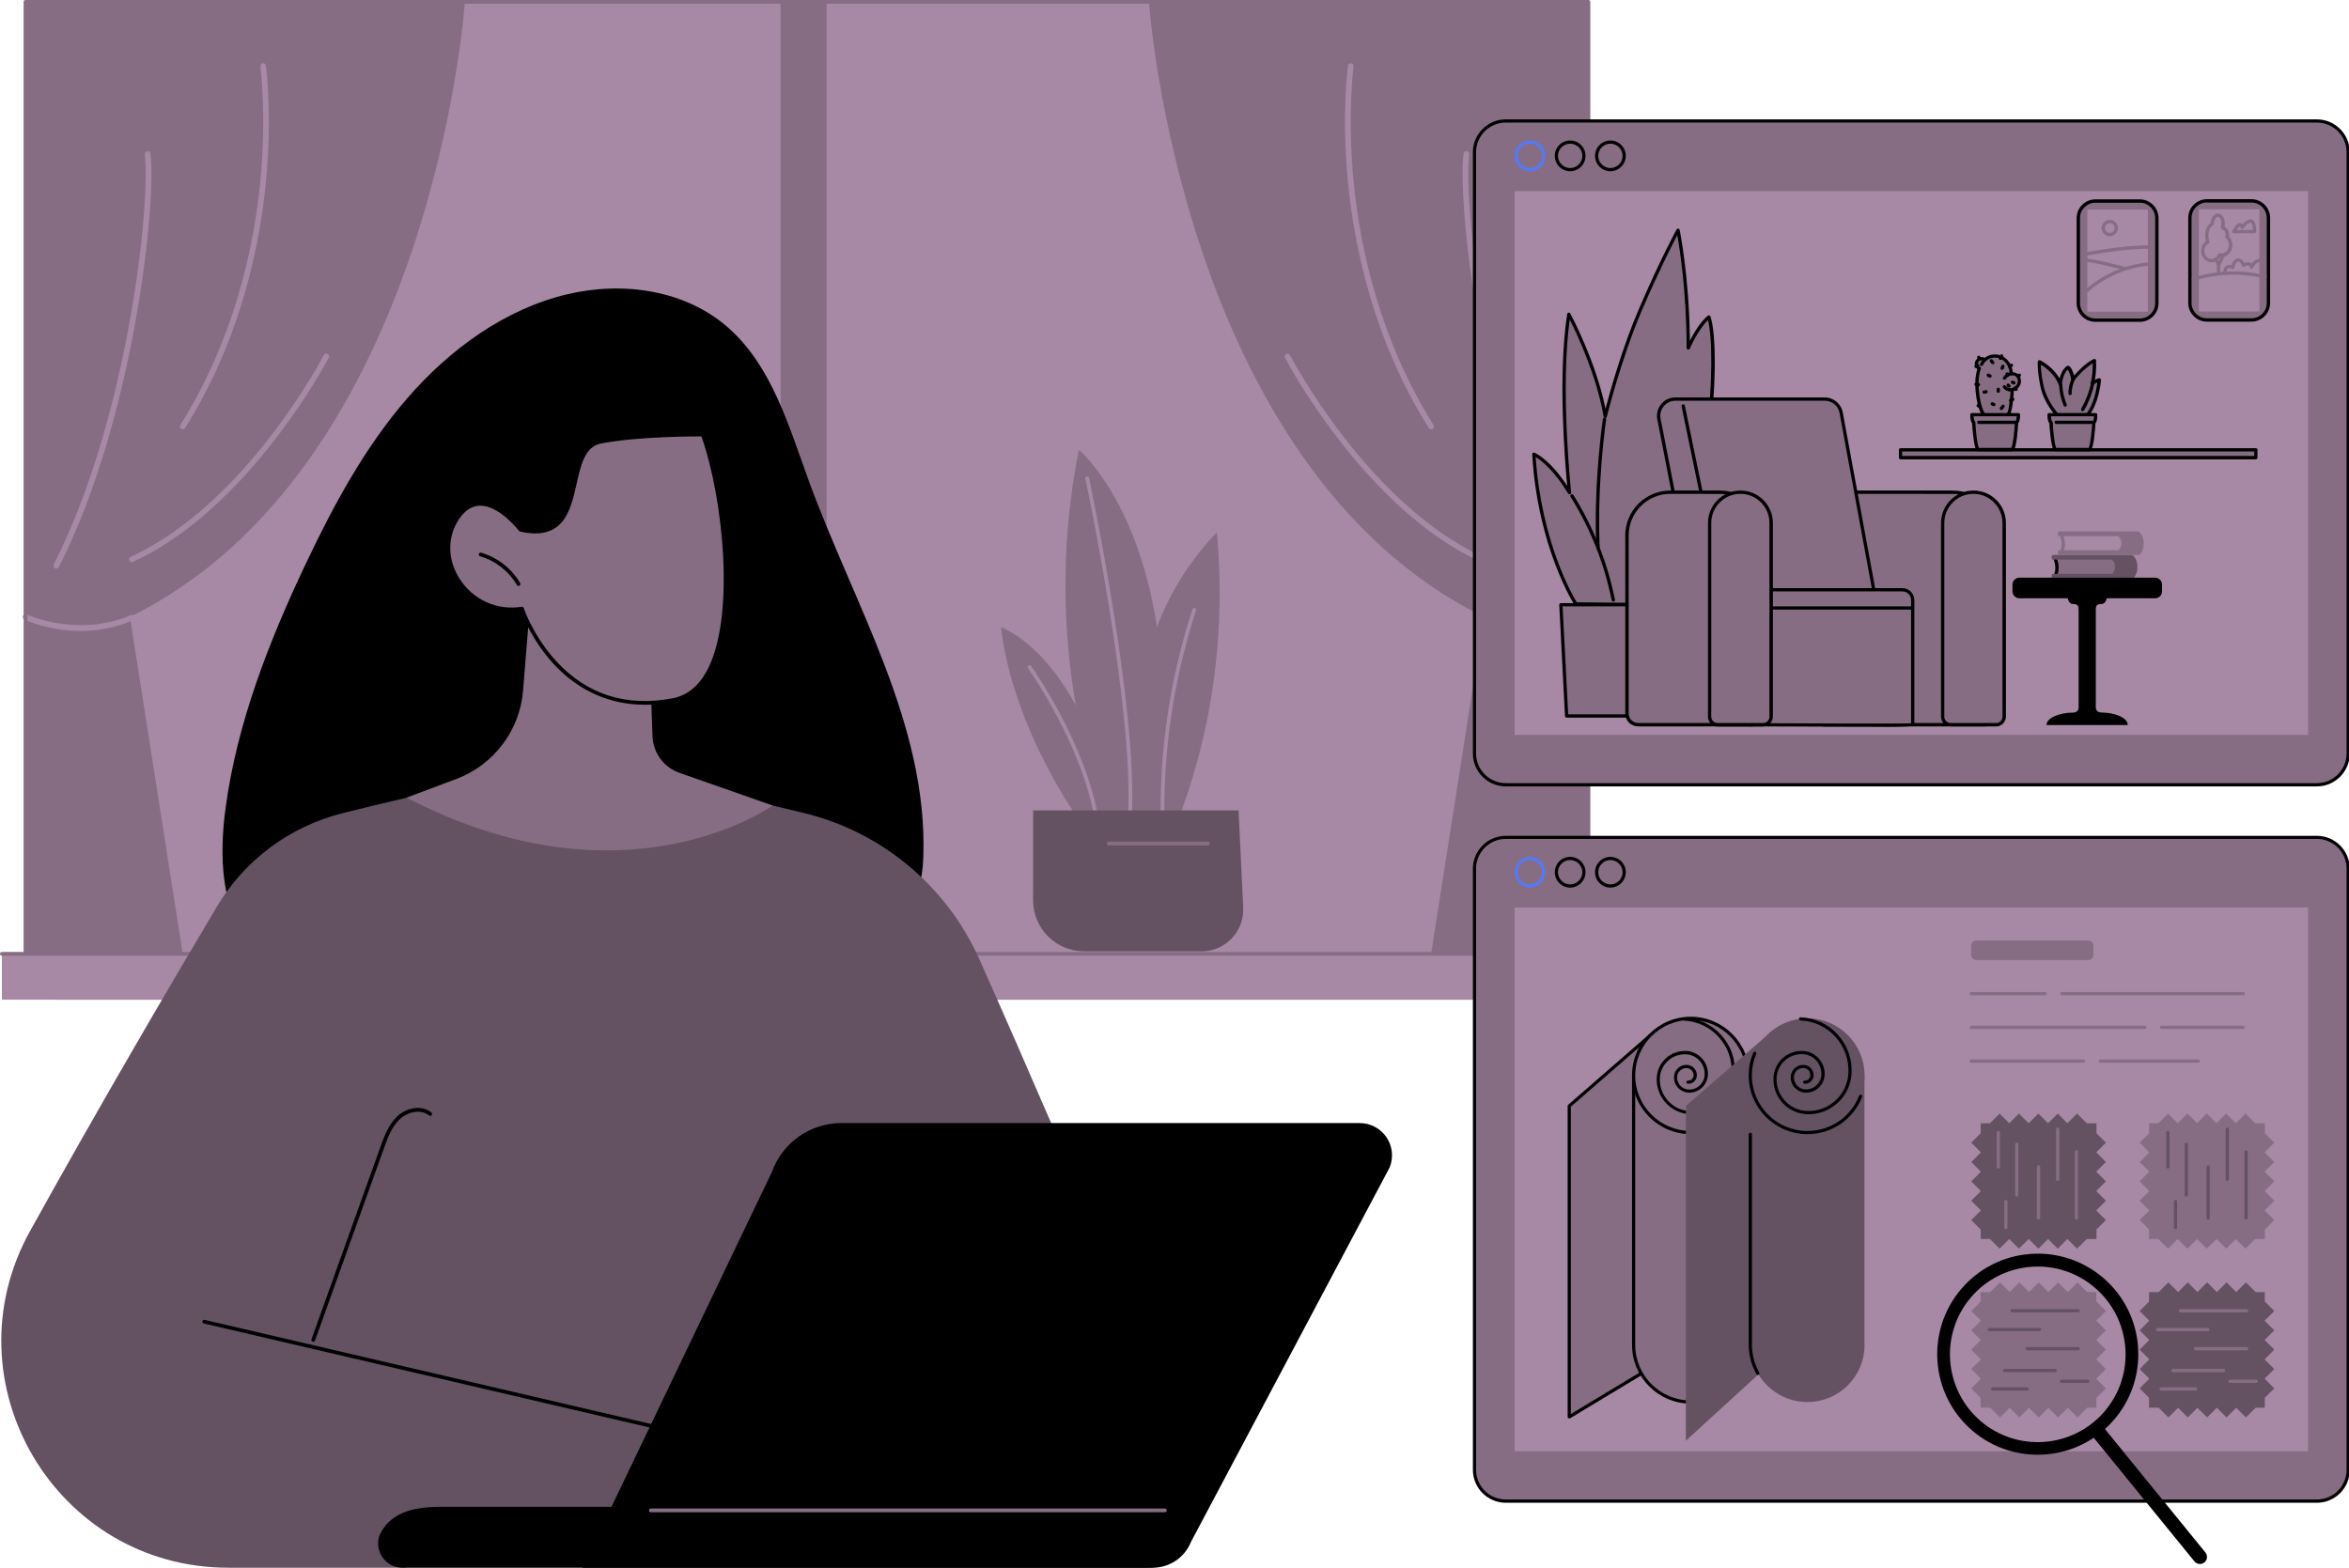 <?xml version="1.0" encoding="utf-8"?>
<!-- Generator: Adobe Illustrator 28.1.0, SVG Export Plug-In . SVG Version: 6.00 Build 0)  -->
<svg version="1.1" id="Illustration" xmlns="http://www.w3.org/2000/svg" xmlns:xlink="http://www.w3.org/1999/xlink" x="0px"
	 y="0px" viewBox="0 0 2736.7 1826.7" style="enable-background:new 0 0 2736.7 1826.7;" xml:space="preserve">
<style type="text/css">
	.st0{fill:#A788A5;}
	.st1{fill:#866D84;}
	.st2{fill:#645263;}
	.st3{fill:#5479F5;}
</style>
<g id="Analyzing_data">
	<rect x="64.5" y="2.2" class="st0" width="1742.7" height="1162.7"/>
	<rect x="909.5" y="2.2" class="st1" width="53.5" height="1109.2"/>
	<path class="st1" d="M1807.2,1113.6c-1.2,0-2.2-1-2.2-2.2V4.4H66.7v1107c0,1.2-1,2.2-2.2,2.2s-2.2-1-2.2-2.2V2.2
		c0-1.2,1-2.2,2.2-2.2h1742.7c1.2,0,2.2,1,2.2,2.2v1109.2C1809.4,1112.6,1808.4,1113.6,1807.2,1113.6L1807.2,1113.6z"/>
	<rect x="2.2" y="1111.4" class="st0" width="1868" height="53.4"/>
	<path class="st1" d="M1870.2,1113.6H2.2c-1.2,0-2.2-1-2.2-2.2s1-2.2,2.2-2.2h1868c1.2,0,2.2,1,2.2,2.2S1871.4,1113.6,1870.2,1113.6
		L1870.2,1113.6z"/>
	<path class="st1" d="M541.6,2.6c0,0-37.2,542.3-390.2,716.2l61.5,392.6H29.7V2.2L541.6,2.6z"/>
	<path class="st0" d="M94,735.2c-37,0-64-12.5-65.7-13.3c-1.6-0.8-2.3-2.8-1.6-4.4c0.8-1.7,2.8-2.3,4.4-1.6
		c0.6,0.3,59.4,27.5,121.3,0.8c1.7-0.7,3.6,0,4.3,1.7s-0.1,3.6-1.7,4.3C133.5,732,112.5,735.2,94,735.2z"/>
	<path class="st0" d="M153.7,655.1c-1.2,0-2.4-0.7-3-1.9c-0.8-1.7,0-3.6,1.6-4.4c134.5-61.8,224.1-233.2,224.9-235
		c0.8-1.6,2.8-2.2,4.4-1.4c1.6,0.8,2.3,2.8,1.4,4.4c-0.9,1.7-91.5,175.1-228.1,237.9C154.6,655,154.2,655.1,153.7,655.1L153.7,655.1
		z"/>
	<path class="st0" d="M212.9,500.2c-0.6,0-1.2-0.2-1.8-0.5c-1.5-1-2-3-1-4.5c64-102.1,86-210.2,93.1-282.9
		c7.7-78.9,0.1-134.3,0.1-134.9c-0.2-1.8,1-3.5,2.8-3.7c1.8-0.2,3.5,1,3.7,2.8c0.1,0.6,7.7,56.6,0,136.2
		c-7.2,73.5-29.3,182.7-94.1,285.9C215.1,499.6,214,500.2,212.9,500.2L212.9,500.2z"/>
	<path class="st0" d="M65.6,662.6c-0.5,0-1-0.1-1.5-0.4c-1.6-0.8-2.3-2.8-1.5-4.4c87.4-172.2,113-422.5,106.1-477.9
		c-0.2-1.8,1.1-3.5,2.9-3.7c1.8-0.2,3.5,1.1,3.7,2.9c7.1,55.9-18.7,308.3-106.7,481.7C68,662,66.8,662.6,65.6,662.6L65.6,662.6z"/>
	<path class="st1" d="M29.7,1113.6c-1.2,0-2.2-1-2.2-2.2V2.2c0-1.2,1-2.2,2.2-2.2h34.8c1.2,0,2.2,1,2.2,2.2s-1,2.2-2.2,2.2H31.9
		v1107C31.9,1112.7,30.9,1113.6,29.7,1113.6z"/>
	<path class="st1" d="M1338.6,2.6c0,0,37.2,542.3,390.2,716.2l-61.5,392.6h183.2V2.2L1338.6,2.6L1338.6,2.6z"/>
	<path class="st0" d="M1786.3,735.2c-18.5,0-39.5-3.1-61-12.4c-1.7-0.7-2.4-2.7-1.7-4.3c0.7-1.7,2.7-2.5,4.3-1.7
		c62,26.8,120.7-0.5,121.3-0.8c1.7-0.8,3.6-0.1,4.4,1.6c0.8,1.7,0.1,3.6-1.6,4.4C1850.3,722.6,1823.3,735.2,1786.3,735.2
		L1786.3,735.2z"/>
	<path class="st0" d="M1726.6,655.1c-0.5,0-0.9-0.1-1.4-0.3c-136.6-62.8-227.2-236.2-228.1-237.9c-0.8-1.6-0.2-3.6,1.4-4.4
		c1.6-0.8,3.6-0.2,4.4,1.4c0.9,1.7,90.5,173.1,224.9,235c1.7,0.8,2.4,2.7,1.6,4.4C1729,654.4,1727.8,655.2,1726.6,655.1
		L1726.6,655.1z"/>
	<path class="st0" d="M1667.4,500.2c-1.1,0-2.2-0.5-2.8-1.5c-64.8-103.2-86.9-212.5-94.1-285.9c-7.8-79.6-0.1-135.7,0-136.2
		c0.3-1.8,1.9-3.1,3.7-2.8c1.8,0.2,3.1,1.9,2.8,3.7c-0.1,0.6-7.6,56,0.1,134.9c7.1,72.7,29,180.8,93.1,282.9c1,1.5,0.5,3.6-1,4.5
		C1668.6,500,1668,500.2,1667.4,500.2L1667.4,500.2z"/>
	<path class="st0" d="M1814.7,662.6c-1.2,0-2.4-0.7-2.9-1.8c-88-173.4-113.8-425.8-106.7-481.7c0.2-1.8,1.9-3.1,3.7-2.9
		c1.8,0.2,3.1,1.9,2.9,3.7c-7,55.4,18.6,305.6,106.1,477.9c0.8,1.6,0.2,3.6-1.4,4.4C1815.7,662.5,1815.2,662.6,1814.7,662.6
		L1814.7,662.6z"/>
	<path class="st1" d="M1850.6,1113.6c-1.2,0-2.2-1-2.2-2.2V4.4h-41.2c-1.2,0-2.2-1-2.2-2.2s1-2.2,2.2-2.2h43.4c1.2,0,2.2,1,2.2,2.2
		v1109.2C1852.8,1112.6,1851.8,1113.6,1850.6,1113.6L1850.6,1113.6z"/>
	<path class="st1" d="M1294.7,969.1c0,0-88.4-193.8-37.7-445c0,0,137,114.8,87.6,445H1294.7z"/>
	<path class="st0" d="M1316.4,951.1c0,0-0.1,0-0.1,0c-1.2-0.1-2.1-1.1-2.1-2.3c6.8-123.9-49.1-388.4-49.7-391.1
		c-0.2-1.2,0.5-2.4,1.7-2.6c1.2-0.2,2.3,0.5,2.6,1.7c0.6,2.7,56.6,267.7,49.8,392.2C1318.5,950.2,1317.5,951.1,1316.4,951.1
		L1316.4,951.1z"/>
	<path class="st1" d="M1417.7,620.2c-18,18.8-37.3,43.2-53.4,73.9c-56.1,106.8-35.7,215-26,254.8h36.7
		c10.7-28.9,20.6-61.3,28.6-97.2C1423.4,761.5,1423.3,681.5,1417.7,620.2L1417.7,620.2z"/>
	<path class="st0" d="M1355.4,987.2c-1.2,0-2.1-0.9-2.2-2.1c-2.5-46.8-0.7-94.1,5.5-140.6c6-45.6,16.3-90.8,30.5-134.6
		c0.4-1.2,1.6-1.8,2.8-1.4s1.8,1.6,1.4,2.8c-14.1,43.5-24.3,88.5-30.4,133.8c-6.1,46.2-8,93.2-5.5,139.7c0.1,1.2-0.9,2.2-2.1,2.3
		C1355.5,987.2,1355.4,987.2,1355.4,987.2L1355.4,987.2z"/>
	<path class="st1" d="M1166.2,730.8c0,0,97,33.1,132.2,229.1h-38.2C1260.2,959.9,1180.6,852.2,1166.2,730.8L1166.2,730.8z"/>
	<path class="st0" d="M1277.5,956.6c-1.1,0-2-0.8-2.2-1.8c-14.5-87.4-77-175.3-77.6-176.2c-0.7-1-0.5-2.4,0.5-3.1
		c1-0.7,2.4-0.5,3.1,0.5c0.6,0.9,63.8,89.7,78.4,178c0.2,1.2-0.6,2.3-1.8,2.5C1277.7,956.5,1277.6,956.6,1277.5,956.6L1277.5,956.6z
		"/>
	<path class="st2" d="M1203.7,944.3H1443l5.4,113.2c1.3,27.8-20.8,51-48.6,51h-136.7c-32.9,0-59.5-26.7-59.5-59.6L1203.7,944.3
		L1203.7,944.3z"/>
	<path class="st1" d="M1407.4,985.1h-115.6c-1.2,0-2.2-1-2.2-2.2s1-2.2,2.2-2.2h115.6c1.2,0,2.2,1,2.2,2.2
		S1408.6,985.1,1407.4,985.1z"/>
	<path d="M262.8,941.6c13.4-99.5,50.5-194.1,93.3-284.4c32.6-68.8,69.1-136.4,118.7-193.5c49.6-57.1,113.4-103.5,186-120.8
		c64.6-15.4,137.6-5.3,187.8,39.1c51,45,70.7,115.6,94.4,180.2c52.7,143.6,137.9,282.3,132.7,435.7c-0.6,16.4-2.4,33.3-10.5,47.4
		c-7,12.1-19.8,21.6-33.2,22c-4.1,27.7-21,54.6-43.6,71.3c-35.3,26-80.4,32.9-123.6,37.6c-145.5,15.8-293.3,15-437.5-10.9
		c-49.6-8.9-102.2-22.9-134.7-62.3C257.1,1059.8,255.3,997.5,262.8,941.6L262.8,941.6z"/>
	<path class="st2" d="M1270.6,1415.5c0,0-72.2-169.5-129.8-298.2c-38.4-85.7-114.5-148.7-205.8-170.4l-205.2-48.8H617.5
		c0,0-118,24-219.1,49.6c-61.1,15.5-113.5,54.6-145.7,108.7c-51.9,87.2-137.3,232.8-217.8,378.2c-97.4,176.1,29.8,392.1,231,392.1
		h203.4l372.6-55.6L1270.6,1415.5L1270.6,1415.5z"/>
	<path d="M818.7,1677.7c-0.2,0-0.3,0-0.5-0.1l-580.8-135.5c-1.2-0.3-1.9-1.5-1.6-2.6c0.3-1.2,1.4-1.9,2.6-1.6l580.8,135.5
		c1.2,0.3,1.9,1.5,1.6,2.6C820.6,1677,819.7,1677.6,818.7,1677.7L818.7,1677.7z"/>
	<path d="M364.9,1563.4c-0.2,0-0.5,0-0.7-0.1c-1.1-0.4-1.7-1.7-1.3-2.8l80.3-224.1c4.4-12.2,9.4-26.1,19.8-35.8
		c10.3-9.6,27.9-13.8,39.6-4.3c0.9,0.8,1.1,2.2,0.3,3.1c-0.8,0.9-2.1,1.1-3.1,0.3c-9.6-7.9-25-4-33.8,4.1
		c-9.7,9-14.5,22.3-18.7,34.1L367,1562C366.6,1562.9,365.8,1563.4,364.9,1563.4L364.9,1563.4z"/>
	<path class="st1" d="M532,907.5c43.5-16.5,73.7-56.5,77.4-102.9l10.4-128.2L755,711.8l5.2,146.1c0.7,19.3,13.1,36.2,31.4,42.6
		l108.6,38.1c0,0-171.4,123.5-426.5-9.2L532,907.5L532,907.5z"/>
	<path class="st1" d="M818.7,506.4c0,0-70.6-0.8-118.7,8.2c-48.2,9-9.7,121.3-93.5,102.7c0,0-43.9-57.9-73.6-13.5
		c-31.9,47.7,13.1,115.2,75.3,105.5c0,0,43.7,131.9,176.1,106.5C870.5,799.2,849.5,591.4,818.7,506.4L818.7,506.4z"/>
	<path d="M751.7,821.2c-51,0-85.6-24.7-106.8-47.7c-23.9-25.9-35.5-54.6-38.2-61.8c-30,4-58.6-9.3-74.9-35
		c-15.2-23.7-15.4-52.2-0.7-74.2c7.7-11.5,17-17.4,27.7-17.7c0.3,0,0.6,0,0.9,0c23,0,44.5,25.9,48.1,30.5
		c45.7,9.8,52.5-20.5,59.8-52.5c5.1-22.8,10.4-46.3,32.1-50.4c47.8-9,118.5-8.2,119.2-8.2c0.9,0,1.7,0.6,2,1.5
		c23,63.5,44.7,211.2,5.8,279.7c-10.4,18.3-24.5,29.3-41.9,32.6C772.9,820.2,762,821.2,751.7,821.2L751.7,821.2z M608.1,707
		c0.9,0,1.8,0.6,2.1,1.5c0.1,0.3,11.1,33,38,62.1c35.9,38.9,81.5,53.3,135.6,43c16.1-3.1,29.2-13.3,38.9-30.5
		c34.8-61.3,20-202.8-5.5-274.6c-10.5,0-73.3,0-116.8,8.2c-18.8,3.5-23.6,24.6-28.6,47c-7.1,31.4-15.1,67-65.8,55.7
		c-0.5-0.1-1-0.4-1.3-0.8c-0.2-0.3-22.6-29.4-45.1-29.4c-0.3,0-0.5,0-0.8,0c-9.2,0.3-17.3,5.6-24.1,15.8
		c-13.7,20.5-13.5,47.1,0.7,69.3c15.8,24.7,43.5,37.2,72.4,32.7C607.9,707,608,707,608.1,707L608.1,707z"/>
	<path d="M604.1,682.7c-0.8,0-1.5-0.4-1.9-1.1c-9.4-16.1-25-28.2-42.8-33.4c-1.2-0.3-1.8-1.6-1.5-2.7s1.5-1.8,2.7-1.5
		c18.9,5.5,35.5,18.4,45.4,35.4c0.6,1,0.3,2.4-0.8,3C604.9,682.7,604.5,682.8,604.1,682.7L604.1,682.7z"/>
	<path d="M1337.4,1826.7H469.4c-5.8,0-11.6-1.5-16.4-4.8c-11.2-7.7-15.1-21.6-10.7-33.4c11.6-24.3,35.5-32.8,70.9-32.8h888.7
		l-13,35.4C1380.8,1812.5,1360.3,1826.7,1337.4,1826.7L1337.4,1826.7z"/>
	<path d="M1343,1826.7c19.7,0,37.3-12,44.6-30.2l231.5-436.4c4.6-11.6,3.2-24.7-3.8-35c-7-10.3-18.7-16.5-31.1-16.5h-604
		c-36.4,0-68.8,22.9-81,57.2l-220.8,460.9L1343,1826.7L1343,1826.7z"/>
	<path class="st1" d="M1357.1,1762.1H758.3c-1.2,0-2.2-1-2.2-2.2s1-2.2,2.2-2.2h598.8c1.2,0,2.2,1,2.2,2.2
		S1358.3,1762.1,1357.1,1762.1z"/>
	<path class="st1" d="M1754.8,975.6h943.9c20.5,0,37,16.6,37,37v699.4c0,20.5-16.6,37-37,37h-943.9c-20.5,0-37-16.6-37-37v-699.4
		C1717.8,992.2,1734.4,975.6,1754.8,975.6z"/>
	<path d="M2699.3,1751h-945c-21.1,0-38.3-17.2-38.3-38.3v-700.5c0-21.1,17.2-38.3,38.3-38.3h945c21.1,0,38.3,17.2,38.3,38.3v700.5
		C2737.6,1733.8,2720.4,1751,2699.3,1751z M1754.3,977.5c-19.1,0-34.6,15.5-34.6,34.6v700.5c0,19.1,15.5,34.6,34.6,34.6h945
		c19.1,0,34.6-15.5,34.6-34.6v-700.5c0-19.1-15.5-34.6-34.6-34.6H1754.3z"/>
	<path class="st3" d="M1782.4,1034.2c-9.9,0-17.9-8-17.9-17.9s8-17.9,17.9-17.9s17.9,8,17.9,17.9S1792.3,1034.2,1782.4,1034.2z
		 M1782.4,1002.1c-7.8,0-14.2,6.4-14.2,14.2c0,7.8,6.4,14.2,14.2,14.2s14.2-6.4,14.2-14.2S1790.2,1002.1,1782.4,1002.1
		L1782.4,1002.1z"/>
	<path d="M1829.3,1034.2c-9.9,0-17.9-8-17.9-17.9s8-17.9,17.9-17.9s17.9,8,17.9,17.9S1839.2,1034.2,1829.3,1034.2z M1829.3,1002.1
		c-7.8,0-14.2,6.4-14.2,14.2c0,7.8,6.4,14.2,14.2,14.2s14.2-6.4,14.2-14.2S1837.1,1002.1,1829.3,1002.1L1829.3,1002.1z"/>
	<path d="M1876.2,1034.2c-9.9,0-17.9-8-17.9-17.9s8-17.9,17.9-17.9s17.9,8,17.9,17.9S1886,1034.2,1876.2,1034.2z M1876.2,1002.1
		c-7.8,0-14.2,6.4-14.2,14.2c0,7.8,6.4,14.2,14.2,14.2s14.2-6.4,14.2-14.2S1884,1002.1,1876.2,1002.1L1876.2,1002.1z"/>
	<rect x="1764.6" y="1057.4" class="st0" width="924.4" height="633.6"/>
	<polygon class="st1" points="1922.1,1207 1917.6,1596.9 1828.2,1650.9 1828.2,1288.7 	"/>
	<path d="M1828.2,1652.7c-0.3,0-0.6-0.1-0.9-0.2c-0.6-0.3-0.9-0.9-0.9-1.6v-362.2c0-0.5,0.2-1.1,0.6-1.4l93.9-81.7
		c0.6-0.5,1.3-0.6,2-0.3c0.7,0.3,1.1,1,1.1,1.7l-4.4,390c0,0.6-0.3,1.2-0.9,1.6l-89.4,53.9
		C1828.8,1652.7,1828.5,1652.7,1828.2,1652.7L1828.2,1652.7z M1830.1,1289.5v358.1l85.7-51.7l4.4-384.8L1830.1,1289.5L1830.1,1289.5
		z"/>
	<path class="st1" d="M2036.4,1567.1c0,36.8-29.8,66.5-66.6,66.5s-66.6-29.8-66.6-66.5v-314h133.1L2036.4,1567.1L2036.4,1567.1z"/>
	<path d="M1969.8,1635.5c-37.7,0-68.4-30.7-68.4-68.4v-314c0-1,0.8-1.9,1.9-1.9h133.1c1,0,1.9,0.8,1.9,1.9v314
		C2038.2,1604.8,2007.5,1635.5,1969.8,1635.5L1969.8,1635.5z M1905.1,1254.9v312.2c0,35.7,29,64.7,64.7,64.7s64.7-29,64.7-64.7
		v-312.2H1905.1L1905.1,1254.9z"/>
	<ellipse class="st1" cx="1969.8" cy="1253.1" rx="66.6" ry="66.5"/>
	<path d="M1969.8,1321.5c-37.7,0-68.4-30.7-68.4-68.4s30.7-68.4,68.4-68.4s68.4,30.7,68.4,68.4S2007.5,1321.5,1969.8,1321.5z
		 M1969.8,1188.4c-35.7,0-64.7,29-64.7,64.7s29,64.7,64.7,64.7s64.7-29,64.7-64.7S2005.5,1188.4,1969.8,1188.4z"/>
	<path d="M1971.1,1298.3c-0.8,0-1.6,0-2.3-0.1c-10.8-0.5-20.8-5.2-28.1-13.2c-7.3-8-11-18.4-10.5-29.2c0.8-18.1,16.2-32.1,34.3-31.2
		c7.1,0.3,13.7,3.4,18.4,8.7c4.8,5.2,7.2,12.1,6.9,19.2c-0.6,11.9-10.7,21.2-22.6,20.6c-4.7-0.2-9.1-2.3-12.3-5.8
		c-3.2-3.5-4.8-8-4.6-12.7c0.4-8,7.1-14.2,15.2-13.8c3.2,0.2,6.2,1.5,8.3,3.9s3.3,5.4,3.1,8.6c-0.1,2.7-1.3,5.1-3.2,6.9
		c-2,1.8-4.5,2.7-7.2,2.6c-1-0.1-1.8-0.9-1.8-1.9c0.1-1,0.9-1.8,1.9-1.8c1.7,0.1,3.3-0.5,4.5-1.6s2-2.7,2-4.3c0.1-2.2-0.7-4.3-2.2-6
		s-3.5-2.6-5.7-2.7c-5.9-0.2-11,4.3-11.3,10.3c-0.2,3.7,1.1,7.3,3.6,10.1s6,4.4,9.7,4.6c10,0.5,18.3-7.2,18.8-17.1
		c0.3-6.1-1.8-12-5.9-16.5c-4.1-4.5-9.8-7.2-15.9-7.4c-16-0.8-29.7,11.7-30.4,27.7c-0.4,9.8,2.9,19.2,9.6,26.5
		c6.6,7.3,15.7,11.5,25.5,12c25.7,1.2,47.4-18.7,48.6-44.3c0.7-15.6-4.7-30.6-15.2-42.2s-25-18.3-40.6-19c-1-0.1-1.8-0.9-1.8-1.9
		c0.1-1,0.9-1.8,1.9-1.8c16.6,0.8,32,8,43.2,20.2c11.2,12.3,17,28.2,16.2,44.8C2020,1277.3,1997.8,1298.3,1971.1,1298.3
		L1971.1,1298.3z"/>
	<polygon class="st2" points="2058,1207 2053.6,1596.9 1964.1,1678.7 1964.1,1288.7 	"/>
	<path class="st2" d="M2172.3,1567.1c0,36.8-29.8,66.5-66.6,66.5s-66.6-29.8-66.6-66.5v-314h133.1V1567.1z"/>
	<path d="M2048,1602c-0.6,0-1.3-0.3-1.6-0.9c-5.9-10.3-9.1-22.1-9.1-34v-245.4c0-1,0.8-1.9,1.9-1.9s1.9,0.8,1.9,1.9v245.4
		c0,11.3,3,22.4,8.5,32.2c0.5,0.9,0.2,2-0.7,2.5C2048.6,1602,2048.3,1602,2048,1602L2048,1602z"/>
	<ellipse class="st2" cx="2105.7" cy="1253.1" rx="66.6" ry="66.5"/>
	<path d="M2105.7,1321.5c-37.7,0-68.4-30.7-68.4-68.4c0-9.2,1.8-18.2,5.4-26.6c0.4-0.9,1.5-1.4,2.4-1c0.9,0.4,1.4,1.5,1,2.4
		c-3.4,8-5.1,16.4-5.1,25.2c0,35.7,29,64.7,64.7,64.7c26.8,0,50.5-16.1,60.3-41.1c0.4-1,1.4-1.4,2.4-1.1c0.9,0.4,1.4,1.4,1.1,2.4
		C2159.1,1304.4,2134.1,1321.5,2105.7,1321.5L2105.7,1321.5z"/>
	<path d="M2107.1,1298.3c-0.8,0-1.6,0-2.3-0.1c-10.8-0.5-20.8-5.2-28.1-13.2c-7.3-8-11-18.4-10.5-29.2c0.8-18.1,16.1-32.1,34.3-31.2
		c7.1,0.3,13.6,3.4,18.4,8.7s7.2,12.1,6.9,19.2c-0.3,5.8-2.8,11.1-7,15c-4.3,3.9-9.8,5.9-15.6,5.6c-4.7-0.2-9.1-2.3-12.3-5.8
		s-4.8-8-4.6-12.7c0.4-8,7.1-14.2,15.2-13.8c3.2,0.2,6.1,1.5,8.3,3.9c2.2,2.4,3.3,5.4,3.1,8.6c-0.2,5.5-5,9.8-10.4,9.5
		c-1-0.1-1.8-0.9-1.8-1.9c0.1-1,1-1.8,1.9-1.8c3.5,0.2,6.4-2.5,6.5-6c0.1-2.2-0.7-4.3-2.1-6c-1.5-1.6-3.5-2.6-5.7-2.7
		c-6-0.2-11,4.3-11.3,10.3c-0.2,3.7,1.1,7.3,3.6,10.1c2.5,2.8,6,4.4,9.7,4.5c4.8,0.2,9.4-1.4,12.9-4.7c3.5-3.2,5.6-7.6,5.8-12.4
		c0.3-6.1-1.8-12-5.9-16.5c-4.1-4.5-9.8-7.2-15.9-7.4c-16.1-0.8-29.7,11.7-30.4,27.7c-0.4,9.8,2.9,19.2,9.6,26.5
		c6.6,7.3,15.7,11.5,25.5,12c25.6,1.2,47.4-18.7,48.6-44.3c0.7-15.6-4.7-30.6-15.2-42.2s-25-18.3-40.6-19c-1-0.1-1.8-0.9-1.8-1.9
		c0.1-1,0.9-1.8,1.9-1.8c16.6,0.8,32,7.9,43.2,20.2c11.2,12.3,17,28.2,16.2,44.8C2156,1277.3,2133.7,1298.3,2107.1,1298.3
		L2107.1,1298.3z"/>
	<polygon class="st2" points="2296.6,1399.1 2307.6,1410.1 2307.6,1410.6 2296.6,1421.6 2307.6,1432.6 2307.6,1433.1 2307.6,1443.6 
		2318.4,1443.7 2329.6,1454.9 2340.9,1443.7 2352.2,1454.9 2363.5,1443.7 2374.8,1454.9 2386.1,1443.7 2397.4,1454.9 2408.6,1443.7 
		2419.9,1454.9 2431.2,1443.7 2442.5,1443.6 2442.5,1433.2 2442.5,1432.6 2453.5,1421.6 2442.5,1410.7 2442.5,1410 2453.5,1399.1 
		2442.5,1388.1 2442.5,1387.5 2453.5,1376.5 2442.5,1365.6 2442.5,1364.9 2453.5,1354 2442.5,1343 2442.5,1342.4 2453.5,1331.4 
		2442.5,1320.5 2442.5,1319.9 2442.5,1308.9 2431.2,1308.8 2419.9,1297.5 2408.6,1308.8 2397.4,1297.5 2386.1,1308.8 2374.8,1297.5 
		2363.5,1308.8 2352.2,1297.5 2340.9,1308.8 2329.6,1297.5 2318.4,1308.8 2307.6,1308.9 2307.6,1319.9 2307.6,1320.4 2296.6,1331.4 
		2307.6,1342.5 2307.6,1343 2296.6,1354 2307.6,1365 2307.6,1365.5 2296.6,1376.5 2307.6,1387.6 2307.6,1388 	"/>
	<path class="st1" d="M2328.1,1361.6c-1,0-1.9-0.8-1.9-1.9v-40.1c0-1,0.8-1.9,1.9-1.9s1.9,0.8,1.9,1.9v40.1
		C2329.9,1360.8,2329.1,1361.6,2328.1,1361.6z"/>
	<path class="st1" d="M2349.6,1394.2c-1,0-1.9-0.8-1.9-1.9v-58.9c0-1,0.8-1.9,1.9-1.9s1.9,0.8,1.9,1.9v58.9
		C2351.5,1393.4,2350.6,1394.2,2349.6,1394.2z"/>
	<path class="st1" d="M2375,1421.1c-1,0-1.9-0.8-1.9-1.9v-59.5c0-1,0.8-1.9,1.9-1.9s1.9,0.8,1.9,1.9v59.5
		C2376.9,1420.3,2376,1421.1,2375,1421.1z"/>
	<path class="st1" d="M2397.3,1376c-1,0-1.9-0.8-1.9-1.9v-58.4c0-1,0.8-1.9,1.9-1.9s1.9,0.8,1.9,1.9v58.4
		C2399.2,1375.2,2398.3,1376,2397.3,1376z"/>
	<path class="st1" d="M2419.1,1421.1c-1,0-1.9-0.8-1.9-1.9v-77.1c0-1,0.8-1.9,1.9-1.9s1.9,0.8,1.9,1.9v77.1
		C2421,1420.3,2420.2,1421.1,2419.1,1421.1z"/>
	<path class="st1" d="M2336.9,1432.3c-1,0-1.9-0.8-1.9-1.9V1400c0-1,0.8-1.9,1.9-1.9s1.9,0.8,1.9,1.9v30.4
		C2338.8,1431.4,2338,1432.3,2336.9,1432.3z"/>
	<polygon class="st1" points="2492.8,1399.1 2503.8,1410.1 2503.8,1410.6 2492.8,1421.6 2503.8,1432.6 2503.8,1433.1 2503.8,1443.6 
		2514.6,1443.7 2525.9,1454.9 2537.1,1443.7 2548.4,1454.9 2559.7,1443.7 2571,1454.9 2582.3,1443.7 2593.6,1454.9 2604.9,1443.7 
		2616.1,1454.9 2627.4,1443.7 2638.7,1443.6 2638.7,1433.2 2638.7,1432.6 2649.7,1421.6 2638.7,1410.7 2638.7,1410 2649.7,1399.1 
		2638.7,1388.1 2638.7,1387.5 2649.7,1376.5 2638.7,1365.6 2638.7,1364.9 2649.7,1354 2638.7,1343 2638.7,1342.4 2649.7,1331.4 
		2638.7,1320.5 2638.7,1319.9 2638.7,1308.9 2627.4,1308.8 2616.1,1297.5 2604.9,1308.8 2593.6,1297.5 2582.3,1308.8 2571,1297.5 
		2559.7,1308.8 2548.4,1297.5 2537.1,1308.8 2525.9,1297.5 2514.6,1308.8 2503.8,1308.9 2503.8,1319.9 2503.8,1320.4 2492.8,1331.4 
		2503.8,1342.5 2503.8,1343 2492.8,1354 2503.8,1365 2503.8,1365.5 2492.8,1376.5 2503.8,1387.6 2503.8,1388 	"/>
	<path class="st2" d="M2525.7,1361.6c-1,0-1.9-0.8-1.9-1.9v-40.1c0-1,0.8-1.9,1.9-1.9s1.9,0.8,1.9,1.9v40.1
		C2527.5,1360.8,2526.7,1361.6,2525.7,1361.6z"/>
	<path class="st2" d="M2547.2,1394.2c-1,0-1.9-0.8-1.9-1.9v-58.9c0-1,0.8-1.9,1.9-1.9s1.9,0.8,1.9,1.9v58.9
		C2549.1,1393.4,2548.3,1394.2,2547.2,1394.2z"/>
	<path class="st2" d="M2572.6,1421.1c-1,0-1.9-0.8-1.9-1.9v-59.5c0-1,0.8-1.9,1.9-1.9s1.9,0.8,1.9,1.9v59.5
		C2574.5,1420.3,2573.7,1421.1,2572.6,1421.1z"/>
	<path class="st2" d="M2594.9,1376c-1,0-1.9-0.8-1.9-1.9v-58.4c0-1,0.8-1.9,1.9-1.9s1.9,0.8,1.9,1.9v58.4
		C2596.8,1375.2,2596,1376,2594.9,1376z"/>
	<path class="st2" d="M2616.8,1421.1c-1,0-1.9-0.8-1.9-1.9v-77.1c0-1,0.8-1.9,1.9-1.9s1.9,0.8,1.9,1.9v77.1
		C2618.6,1420.3,2617.8,1421.1,2616.8,1421.1z"/>
	<path class="st2" d="M2534.6,1432.3c-1,0-1.9-0.8-1.9-1.9V1400c0-1,0.8-1.9,1.9-1.9s1.9,0.8,1.9,1.9v30.4
		C2536.4,1431.4,2535.6,1432.3,2534.6,1432.3z"/>
	<polygon class="st2" points="2649.7,1550.1 2638.6,1539.1 2638.6,1538.6 2649.7,1527.6 2638.6,1516.5 2638.6,1516.1 2638.6,1505.6 
		2627.9,1505.5 2616.6,1494.2 2605.3,1505.5 2594,1494.2 2582.7,1505.5 2571.4,1494.2 2560.1,1505.5 2548.9,1494.2 2537.6,1505.5 
		2526.3,1494.2 2515,1505.5 2503.7,1505.6 2503.7,1516 2503.7,1516.6 2492.8,1527.6 2503.7,1538.5 2503.7,1539.2 2492.8,1550.1 
		2503.7,1561.1 2503.7,1561.7 2492.8,1572.6 2503.7,1583.6 2503.7,1584.2 2492.8,1595.2 2503.7,1606.1 2503.7,1606.8 2492.8,1617.7 
		2503.7,1628.7 2503.7,1629.3 2503.7,1640.2 2515,1640.3 2526.3,1651.6 2537.6,1640.3 2548.9,1651.6 2560.1,1640.3 2571.4,1651.6 
		2582.7,1640.3 2594,1651.6 2605.3,1640.3 2616.6,1651.6 2627.9,1640.3 2638.6,1640.2 2638.6,1629.2 2638.6,1628.7 2649.7,1617.7 
		2638.6,1606.7 2638.6,1606.2 2649.7,1595.2 2638.6,1584.2 2638.6,1583.7 2649.7,1572.6 2638.6,1561.6 2638.6,1561.1 	"/>
	<path class="st1" d="M2557.9,1620.3h-40.1c-1,0-1.9-0.8-1.9-1.9s0.8-1.9,1.9-1.9h40.1c1,0,1.9,0.8,1.9,1.9
		S2558.9,1620.3,2557.9,1620.3z"/>
	<path class="st1" d="M2531.6,1598.8c-1,0-1.9-0.8-1.9-1.9s0.8-1.9,1.9-1.9h58.9c1,0,1.9,0.8,1.9,1.9s-0.8,1.9-1.9,1.9H2531.6z"/>
	<path class="st1" d="M2617.4,1573.4h-59.5c-1,0-1.9-0.8-1.9-1.9s0.8-1.9,1.9-1.9h59.5c1,0,1.9,0.8,1.9,1.9
		S2618.4,1573.4,2617.4,1573.4z"/>
	<path class="st1" d="M2572.3,1551.1h-58.4c-1,0-1.9-0.8-1.9-1.9s0.8-1.9,1.9-1.9h58.4c1,0,1.9,0.8,1.9,1.9
		S2573.3,1551.1,2572.3,1551.1z"/>
	<path class="st1" d="M2617.4,1529.2h-77.1c-1,0-1.9-0.8-1.9-1.9s0.8-1.9,1.9-1.9h77.1c1,0,1.9,0.8,1.9,1.9
		S2618.4,1529.2,2617.4,1529.2z"/>
	<path class="st1" d="M2628.6,1611.4h-30.4c-1,0-1.9-0.8-1.9-1.9s0.8-1.9,1.9-1.9h30.4c1,0,1.9,0.8,1.9,1.9
		S2629.6,1611.4,2628.6,1611.4z"/>
	<polygon class="st1" points="2453.5,1550.1 2442.4,1539.1 2442.4,1538.6 2453.5,1527.6 2442.4,1516.5 2442.4,1516.1 2442.4,1505.6 
		2431.6,1505.5 2420.4,1494.2 2409.1,1505.5 2397.8,1494.2 2386.5,1505.5 2375.2,1494.2 2363.9,1505.5 2352.7,1494.2 2341.4,1505.5 
		2330.1,1494.2 2318.8,1505.5 2307.5,1505.6 2307.5,1516 2307.5,1516.6 2296.6,1527.6 2307.5,1538.5 2307.5,1539.2 2296.6,1550.1 
		2307.5,1561.1 2307.5,1561.7 2296.6,1572.6 2307.5,1583.6 2307.5,1584.2 2296.6,1595.2 2307.5,1606.1 2307.5,1606.8 2296.6,1617.7 
		2307.5,1628.7 2307.5,1629.3 2307.5,1640.2 2318.8,1640.3 2330.1,1651.6 2341.4,1640.3 2352.7,1651.6 2363.9,1640.3 2375.2,1651.6 
		2386.5,1640.3 2397.8,1651.6 2409.1,1640.3 2420.4,1651.6 2431.6,1640.3 2442.4,1640.2 2442.4,1629.2 2442.4,1628.7 2453.5,1617.7 
		2442.4,1606.7 2442.4,1606.2 2453.5,1595.2 2442.4,1584.2 2442.4,1583.7 2453.5,1572.6 2442.4,1561.6 2442.4,1561.1 	"/>
	<path class="st2" d="M2361.7,1620.3h-40.1c-1,0-1.9-0.8-1.9-1.9s0.8-1.9,1.9-1.9h40.1c1,0,1.9,0.8,1.9,1.9
		S2362.7,1620.3,2361.7,1620.3z"/>
	<path class="st2" d="M2335.4,1598.8c-1,0-1.9-0.8-1.9-1.9s0.8-1.9,1.9-1.9h58.9c1,0,1.9,0.8,1.9,1.9s-0.8,1.9-1.9,1.9H2335.4z"/>
	<path class="st2" d="M2421.2,1573.4h-59.5c-1,0-1.9-0.8-1.9-1.9s0.8-1.9,1.9-1.9h59.5c1,0,1.9,0.8,1.9,1.9
		S2422.2,1573.4,2421.2,1573.4z"/>
	<path class="st2" d="M2376.1,1551.1h-58.4c-1,0-1.9-0.8-1.9-1.9s0.8-1.9,1.9-1.9h58.4c1,0,1.9,0.8,1.9,1.9
		S2377.1,1551.1,2376.1,1551.1z"/>
	<path class="st2" d="M2421.2,1529.2h-77.1c-1,0-1.9-0.8-1.9-1.9s0.8-1.9,1.9-1.9h77.1c1,0,1.9,0.8,1.9,1.9
		S2422.2,1529.2,2421.2,1529.2z"/>
	<path class="st2" d="M2432.3,1611.4h-30.4c-1,0-1.9-0.8-1.9-1.9s0.8-1.9,1.9-1.9h30.4c1,0,1.9,0.8,1.9,1.9
		S2433.4,1611.4,2432.3,1611.4z"/>
	<path class="st1" d="M2302.3,1095.9h130.8c3.2,0,5.8,2.6,5.8,5.8v11.1c0,3.2-2.6,5.8-5.8,5.8h-130.8c-3.2,0-5.8-2.6-5.8-5.8v-11.1
		C2296.6,1098.5,2299.1,1095.9,2302.3,1095.9z"/>
	<path class="st1" d="M2613.3,1159.7h-211.1c-1,0-1.9-0.8-1.9-1.9s0.8-1.9,1.9-1.9h211.1c1,0,1.9,0.8,1.9,1.9
		S2614.4,1159.7,2613.3,1159.7z"/>
	<path class="st1" d="M2382.6,1159.7h-86.1c-1,0-1.9-0.8-1.9-1.9s0.8-1.9,1.9-1.9h86.1c1,0,1.9,0.8,1.9,1.9
		S2383.7,1159.7,2382.6,1159.7z"/>
	<path class="st1" d="M2613.3,1199h-94.9c-1,0-1.9-0.8-1.9-1.9s0.8-1.9,1.9-1.9h94.9c1,0,1.9,0.8,1.9,1.9S2614.4,1199,2613.3,1199z"
		/>
	<path class="st1" d="M2498.8,1199h-202.2c-1,0-1.9-0.8-1.9-1.9s0.8-1.9,1.9-1.9h202.2c1,0,1.9,0.8,1.9,1.9S2499.8,1199,2498.8,1199
		z"/>
	<path class="st1" d="M2561.1,1238.3h-114c-1,0-1.9-0.8-1.9-1.9s0.8-1.9,1.9-1.9h114c1,0,1.9,0.8,1.9,1.9
		S2562.1,1238.3,2561.1,1238.3z"/>
	<path class="st1" d="M2427.4,1238.3h-130.9c-1,0-1.9-0.8-1.9-1.9s0.8-1.9,1.9-1.9h130.9c1,0,1.9,0.8,1.9,1.9
		S2428.5,1238.3,2427.4,1238.3z"/>
	<path d="M2571.2,1815c-0.2,2.1-1.2,4.1-3,5.5c-3.5,2.9-8.7,2.3-11.6-1.2l-120.1-147.5c-2.9-3.5-2.3-8.7,1.2-11.6s8.7-2.3,11.6,1.2
		l120.1,147.5C2570.8,1810.7,2571.4,1812.9,2571.2,1815L2571.2,1815z"/>
	<path d="M2491.2,1578.2c0,28-9.9,54.7-28.3,76.1c-42.1,49-116.2,54.6-165.2,12.5c-49-42.1-54.6-116.2-12.5-165.2
		c20.4-23.7,48.8-38.1,80-40.5c31.2-2.4,61.4,7.6,85.2,27.9c23.7,20.4,38.1,48.8,40.5,80C2491.1,1572.2,2491.2,1575.3,2491.2,1578.2
		L2491.2,1578.2z M2307.4,1655.7c42.8,36.8,107.6,31.8,144.3-10.9c17.8-20.7,26.5-47.2,24.4-74.4s-14.6-52.1-35.4-69.9
		c-20.7-17.8-47.2-26.5-74.4-24.4s-52.1,14.6-69.9,35.4C2259.7,1554.2,2264.6,1618.9,2307.4,1655.7L2307.4,1655.7z"/>
	<path class="st1" d="M1754.8,140.9h943.9c20.5,0,37,16.6,37,37v699.4c0,20.5-16.6,37-37,37h-943.9c-20.5,0-37-16.6-37-37V177.9
		C1717.8,157.5,1734.4,140.9,1754.8,140.9z"/>
	<path d="M2699.3,916.3h-945c-21.1,0-38.3-17.2-38.3-38.3V177.4c0-21.1,17.2-38.3,38.3-38.3h945c21.1,0,38.3,17.2,38.3,38.3v700.5
		C2737.6,899.1,2720.4,916.3,2699.3,916.3L2699.3,916.3z M1754.3,142.8c-19.1,0-34.6,15.5-34.6,34.6v700.5
		c0,19.1,15.5,34.6,34.6,34.6h945c19.1,0,34.6-15.5,34.6-34.6V177.4c0-19.1-15.5-34.6-34.6-34.6L1754.3,142.8L1754.3,142.8z"/>
	<path class="st3" d="M1782.4,199.5c-9.9,0-17.9-8-17.9-17.9s8-17.9,17.9-17.9s17.9,8,17.9,17.9S1792.3,199.5,1782.4,199.5z
		 M1782.4,167.4c-7.8,0-14.2,6.4-14.2,14.2s6.4,14.2,14.2,14.2s14.2-6.4,14.2-14.2S1790.2,167.4,1782.4,167.4z"/>
	<path d="M1829.3,199.5c-9.9,0-17.9-8-17.9-17.9s8-17.9,17.9-17.9s17.9,8,17.9,17.9S1839.2,199.5,1829.3,199.5z M1829.3,167.4
		c-7.8,0-14.2,6.4-14.2,14.2s6.4,14.2,14.2,14.2s14.2-6.4,14.2-14.2S1837.1,167.4,1829.3,167.4z"/>
	<path d="M1876.2,199.5c-9.9,0-17.9-8-17.9-17.9s8-17.9,17.9-17.9s17.9,8,17.9,17.9S1886,199.5,1876.2,199.5z M1876.2,167.4
		c-7.8,0-14.2,6.4-14.2,14.2s6.4,14.2,14.2,14.2s14.2-6.4,14.2-14.2S1884,167.4,1876.2,167.4z"/>
	<rect x="1764.6" y="222.7" class="st0" width="924.4" height="633.6"/>
	<path class="st1" d="M1835.9,703.8c0,0-42.4-65.2-48.9-174.5c0,0,18.8,7.3,41.6,44.8c0,0-13.9-124.8-0.8-207.9
		c0,0,32.6,60.3,42.4,119c0,0,16.3-66.9,40.8-123.9s44-93,44-93s11.9,57.2,11.9,137.1c0,0,10.9-25.3,24-36
		c11.2,33.4,8.5,218.5-66.7,335.1C1924.1,704.6,1839.2,703.7,1835.9,703.8L1835.9,703.8z"/>
	<path d="M1924.1,706.5L1924.1,706.5c-0.9,0-85-0.8-88.2-0.8c-0.7,0-1.3-0.3-1.6-0.9c-0.4-0.7-42.8-66.9-49.2-175.4
		c0-0.7,0.3-1.3,0.8-1.7c0.5-0.4,1.2-0.5,1.8-0.2c0.7,0.3,17.3,7,38.2,38.7c-2.8-29.1-11-130,0-200.3c0.1-0.8,0.8-1.5,1.6-1.6
		s1.6,0.3,2,1c0.3,0.6,29.8,55.5,41,111c5.2-19.9,19.5-71.1,38.7-115.8c24.2-56.5,43.9-92.8,44.1-93.1c0.4-0.7,1.2-1.1,2-1
		c0.8,0.1,1.4,0.7,1.6,1.5c0.1,0.5,11.1,54.3,11.9,129.1c4.3-8.5,12.1-21.9,20.9-29.1c0.5-0.4,1.2-0.5,1.8-0.4
		c0.6,0.2,1.1,0.6,1.3,1.2c6.1,18.3,7.5,74.6-0.9,137.2c-7.5,55.9-25,135.9-66,199.6C1925.4,706.2,1924.8,706.5,1924.1,706.5
		L1924.1,706.5z M1837,701.8c9.7,0.1,76.4,0.7,86.1,0.8c72.1-112.8,76.6-290.6,66.8-329.7c-11.6,11.2-21.1,33.1-21.2,33.3
		c-0.4,0.8-1.3,1.3-2.2,1.1s-1.5-1-1.5-1.9c0-65-8-115.4-10.9-131.4c-6.1,11.6-22.3,43.5-41.4,88c-24.1,56.3-40.5,123-40.7,123.6
		c-0.2,0.9-1,1.5-1.9,1.5c-0.9,0-1.7-0.7-1.8-1.6c-8-47.8-31.4-97.2-39.5-113.2c-11.3,81.9,1.6,200.3,1.7,201.5
		c0.1,0.9-0.4,1.7-1.3,2c-0.8,0.3-1.8,0-2.3-0.8c-17-28-31.8-38.9-37.8-42.5C1795.8,631.4,1832.1,693.9,1837,701.8L1837,701.8z"/>
	<path d="M1879.6,701c-0.9,0-1.7-0.6-1.9-1.5c-8.6-42.9-24.7-83.5-47.9-120.6c-0.6-0.9-0.3-2.1,0.6-2.7c0.9-0.6,2.1-0.3,2.7,0.6
		c23.4,37.5,39.6,78.5,48.4,121.9c0.2,1-0.5,2-1.5,2.3C1879.9,701,1879.7,701,1879.6,701L1879.6,701z"/>
	<path d="M1861.8,640.7c-1,0-1.9-0.8-1.9-1.8c-3.7-73.6,7.4-150,7.5-150.7c0.2-1,1.1-1.8,2.2-1.6c1.1,0.1,1.8,1.1,1.6,2.2
		c-0.1,0.8-11.1,76.8-7.4,150C1863.8,639.8,1862.9,640.7,1861.8,640.7C1861.8,640.7,1861.8,640.7,1861.8,640.7L1861.8,640.7z"/>
	<polygon class="st1" points="1924.1,704.6 1825.2,704.6 1818.5,704.6 1825.1,834.2 1833.6,834.2 1915.7,834.2 1924.2,834.2 
		1930.8,704.6 	"/>
	<path d="M1924.2,836.2h-99c-1,0-1.9-0.8-1.9-1.8l-6.7-129.6c0-0.5,0.2-1,0.5-1.4c0.4-0.4,0.9-0.6,1.4-0.6h112.4
		c0.5,0,1,0.2,1.4,0.6s0.6,0.9,0.5,1.4l-6.7,129.7C1926,835.4,1925.2,836.2,1924.2,836.2L1924.2,836.2z M1827,832.3h95.3l6.5-125.8
		h-108.3L1827,832.3L1827,832.3z"/>
	<path class="st1" d="M2053.3,844.5h-53c-5.2,0-9.3-4.2-9.3-9.3V609.4c0-19.8,16.1-35.8,35.8-35.8s35.8,16,35.8,35.8v225.8
		C2062.6,840.3,2058.4,844.5,2053.3,844.5L2053.3,844.5z"/>
	<path d="M2053.3,846.4h-53c-6.2,0-11.2-5-11.2-11.2V609.4c0-20.8,16.9-37.8,37.8-37.8s37.8,16.9,37.8,37.8v225.8
		C2064.5,841.3,2059.5,846.4,2053.3,846.4z M2026.8,575.4c-18.7,0-33.9,15.2-33.9,33.9v225.8c0,4.1,3.3,7.4,7.4,7.4h53
		c4.1,0,7.4-3.3,7.4-7.4V609.4C2060.7,590.7,2045.5,575.4,2026.8,575.4L2026.8,575.4z"/>
	<path class="st1" d="M2137.2,573.5h162.4c14.5,0,26.2,11.8,26.2,26.2v237.9c0,3.8-3.1,6.8-6.8,6.8h-201.2c-3.8,0-6.8-3.1-6.8-6.8
		V599.8C2110.9,585.3,2122.7,573.5,2137.2,573.5z"/>
	<path d="M2312.7,846.4h-188.6c-8.3,0-15.1-6.8-15.1-15.1V624c0-28.9,23.5-52.4,52.4-52.4h113.9c28.9,0,52.4,23.5,52.4,52.4v207.3
		C2327.7,839.6,2321,846.4,2312.7,846.4L2312.7,846.4z M2161.4,575.4c-26.8,0-48.6,21.8-48.6,48.5v207.4c0,6.2,5,11.2,11.2,11.2
		h188.6c6.2,0,11.2-5,11.2-11.2V624c0-26.8-21.8-48.5-48.5-48.5L2161.4,575.4L2161.4,575.4z"/>
	<path class="st1" d="M2184.3,694.2L2145,481c-1.7-9.2-9.7-15.9-19.1-15.9h-174.1c-12.3,0-21.5,11.3-19,23.4l39.6,203.5
		L2184.3,694.2L2184.3,694.2z"/>
	<path d="M2184.3,696.1L2184.3,696.1l-211.9-2.3c-0.9,0-1.7-0.7-1.9-1.5l-39.6-203.5c-1.3-6.3,0.3-12.8,4.3-17.8
		c4.1-5,10.1-7.9,16.6-7.9h174.1c10.3,0,19.1,7.4,21,17.5l39.3,213.3c0.1,0.6-0.1,1.2-0.4,1.6
		C2185.4,695.9,2184.9,696.1,2184.3,696.1L2184.3,696.1z M1974,690l208,2.2l-38.8-211c-1.5-8.3-8.8-14.3-17.2-14.3h-174.1
		c-5.3,0-10.2,2.4-13.6,6.5c-3.3,4.1-4.6,9.4-3.6,14.6L1974,690L1974,690z"/>
	<path class="st1" d="M2228.4,844.5V699.1c0-6.6-5.3-11.9-11.9-11.9h-177.7v157.3C2038.8,844.5,2229.4,845.5,2228.4,844.5z"/>
	<path d="M2179.7,846.8c-13,0-28.4,0-46.3-0.1c-47.4-0.1-94.7-0.4-94.7-0.4c-1.1,0-1.9-0.9-1.9-1.9V687.2c0-1.1,0.9-1.9,1.9-1.9
		h177.7c7.6,0,13.9,6.2,13.9,13.9v145.3c0,0.3,0,0.6-0.1,0.8c-0.4,1-11,1.6-31.6,1.6C2193.1,846.9,2186.8,846.9,2179.7,846.8
		L2179.7,846.8z M2040.7,842.6c49.9,0.3,170.4,0.8,185.8,0.2V699.1c0-5.5-4.5-10-10-10h-175.8V842.6z"/>
	<path d="M2227.9,710.3h-165.6c-1.1,0-1.9-0.9-1.9-1.9s0.9-1.9,1.9-1.9h165.6c1.1,0,1.9,0.9,1.9,1.9S2229,710.3,2227.9,710.3z"/>
	<path class="st1" d="M2325.6,844.5h-53c-5.1,0-9.3-4.2-9.3-9.3V609.4c0-19.8,16.1-35.8,35.8-35.8s35.8,16,35.8,35.8v225.8
		C2334.9,840.3,2330.7,844.5,2325.6,844.5L2325.6,844.5z"/>
	<path d="M2325.6,846.4h-53c-6.2,0-11.2-5-11.2-11.2V609.4c0-20.8,16.9-37.8,37.8-37.8s37.8,16.9,37.8,37.8v225.8
		C2336.8,841.3,2331.8,846.4,2325.6,846.4z M2299.1,575.4c-18.7,0-33.9,15.2-33.9,33.9v225.8c0,4.1,3.3,7.4,7.4,7.4h53
		c4.1,0,7.4-3.3,7.4-7.4V609.4C2333,590.7,2317.8,575.4,2299.1,575.4z"/>
	<path class="st1" d="M1921.8,573.5h106.3c14.5,0,26.2,11.8,26.2,26.2v237.9c0,3.8-3.1,6.8-6.8,6.8h-145.2c-3.8,0-6.8-3.1-6.8-6.8
		V599.8C1895.5,585.3,1907.3,573.5,1921.8,573.5L1921.8,573.5z"/>
	<path d="M2041.2,846.4h-132.6c-8.3,0-15.1-6.8-15.1-15.1V624c0-28.9,23.5-52.4,52.4-52.4h57.9c28.9,0,52.4,23.5,52.4,52.4v207.3
		C2056.3,839.6,2049.5,846.4,2041.2,846.4L2041.2,846.4z M1946,575.4c-26.8,0-48.5,21.8-48.5,48.5v207.4c0,6.2,5,11.2,11.2,11.2
		h132.6c6.2,0,11.2-5,11.2-11.2V624c0-26.8-21.8-48.5-48.5-48.5L1946,575.4L1946,575.4z"/>
	<path class="st1" d="M2054.1,844.5h-53c-5.2,0-9.3-4.2-9.3-9.3V609.4c0-19.8,16.1-35.8,35.8-35.8s35.8,16,35.8,35.8v225.8
		C2063.5,840.3,2059.3,844.5,2054.1,844.5L2054.1,844.5z"/>
	<path d="M2054.1,846.4h-53c-6.2,0-11.2-5-11.2-11.2V609.4c0-20.8,16.9-37.8,37.8-37.8s37.8,16.9,37.8,37.8v225.8
		C2065.4,841.3,2060.4,846.4,2054.1,846.4L2054.1,846.4z M2027.6,575.4c-18.7,0-33.9,15.2-33.9,33.9v225.8c0,4.1,3.3,7.4,7.4,7.4h53
		c4.1,0,7.4-3.3,7.4-7.4V609.4C2061.6,590.7,2046.3,575.4,2027.6,575.4L2027.6,575.4z"/>
	<path d="M1981.5,574.1c-0.9,0-1.7-0.6-1.9-1.5l-20.5-99.2c-0.2-1,0.4-2.1,1.5-2.3c1-0.2,2.1,0.5,2.3,1.5l20.5,99.2
		c0.2,1-0.4,2.1-1.5,2.3C1981.8,574.1,1981.7,574.1,1981.5,574.1L1981.5,574.1z"/>
	<path class="st1" d="M2393.7,649.5c0,0,5.9,11.4,0.5,22.1l68.8-0.5c0,0,3.3-3.8,3.5-10.1c0.3-6.3,0-11.5,0-11.5H2393.7
		L2393.7,649.5z"/>
	<path d="M2394.2,673.5c-0.7,0-1.3-0.3-1.6-0.9c-0.4-0.6-0.4-1.3-0.1-1.9c4.9-9.7-0.5-20.3-0.5-20.4c-0.3-0.6-0.3-1.3,0.1-1.9
		s1-0.9,1.6-0.9h72.9c1,0,1.9,0.8,1.9,1.8c0,0.2,0.2,5.3,0,11.7c-0.3,6.9-3.9,11.1-4,11.3c-0.4,0.4-0.9,0.7-1.4,0.7L2394.2,673.5
		L2394.2,673.5L2394.2,673.5z M2396.6,651.4c1.4,3.8,3.1,10.9,0.5,18.2l65-0.5c0.8-1.2,2.4-4.2,2.6-8.3c0.2-4,0.1-7.5,0.1-9.5
		H2396.6L2396.6,651.4z"/>
	<path class="st2" d="M2483.8,646.6c0,0,5.6,2.5,6.4,12.4c0.8,10.1-4.9,15-4.9,15h-93.5c-0.8,0-1.5-0.7-1.5-1.5l0.1-2.5
		c0-0.8,0.7-1.4,1.5-1.4h69c0,0,3.7-3.2,3.2-9c-0.4-5.8-4.1-7.5-4.1-7.5h-68.2c-0.8,0-1.5-0.7-1.5-1.5v-2.5c0-0.8,0.7-1.5,1.5-1.5
		L2483.8,646.6L2483.8,646.6z"/>
	<path class="st0" d="M2401,622c0,0,5.9,11.2,0.5,22l68.8-0.5c0,0,3.3-3.6,3.5-10c0.3-6.3-3-11.5-3-11.5L2401,622L2401,622z"/>
	<path class="st1" d="M2401.6,645.9c-0.7,0-1.3-0.3-1.6-0.9c-0.4-0.6-0.4-1.3-0.1-1.9c4.9-9.8-0.5-20.1-0.5-20.2
		c-0.3-0.6-0.3-1.3,0.1-1.9c0.4-0.6,1-0.9,1.6-0.9h69.9c0.7,0,1.3,0.3,1.6,0.9c0.1,0.2,3.6,5.8,3.3,12.6c-0.3,6.9-3.9,11-4,11.2
		c-0.4,0.4-0.9,0.6-1.4,0.6L2401.6,645.9L2401.6,645.9L2401.6,645.9z M2403.9,624c1.4,3.8,3.1,10.8,0.5,18.1l65-0.5
		c0.8-1.2,2.4-4,2.6-8.1c0.2-4.2-1.4-7.9-2.2-9.5H2403.9z"/>
	<path class="st1" d="M2491.1,619.2c0,0,5.6,2.5,6.4,12.4c0.8,10.1-4.9,15-4.9,15h-93.5c-0.8,0-1.5-0.7-1.5-1.5l0.1-2.5
		c0-0.8,0.7-1.4,1.5-1.4h69c0,0,3.7-3.2,3.2-9c-0.4-5.8-4.1-7.5-4.1-7.5h-68.2c-0.8,0-1.5-0.7-1.5-1.5v-2.5c0-0.8,0.7-1.5,1.5-1.5
		L2491.1,619.2L2491.1,619.2z"/>
	<path d="M2352.7,675.1h158.1c3.4,0,6.2,2.8,6.2,6.2v7.8c0,3.4-2.8,6.2-6.2,6.2h-158.1c-3.4,0-6.2-2.8-6.2-6.2v-7.8
		C2346.6,677.8,2349.3,675.1,2352.7,675.1z"/>
	<path d="M2510.8,697.1h-158.1c-4.5,0-8.1-3.6-8.1-8.1v-7.8c0-4.5,3.6-8.1,8.1-8.1h158.1c4.4,0,8.1,3.6,8.1,8.1v7.8
		C2518.9,693.5,2515.3,697.1,2510.8,697.1z M2352.7,677c-2.3,0-4.2,1.9-4.2,4.2v7.8c0,2.3,1.9,4.2,4.2,4.2h158.1
		c2.3,0,4.2-1.9,4.2-4.2v-7.8c0-2.3-1.9-4.2-4.2-4.2H2352.7z"/>
	<path d="M2448.5,830.2c-7.7,0-6.8-6.9-6.8-6.9V710.3c0-4,0.7-6.5,6.5-6.5s6.5-8.3,6.5-8.3h-46c0,0,0.7,8.3,6.5,8.3s6.5,2.5,6.5,6.5
		v113.1c0,0,1,6.9-6.8,6.9c-14.6,0-30.6,5.8-30.6,14.5h94.6C2479.1,836,2463.1,830.2,2448.5,830.2L2448.5,830.2z"/>
	<path class="st1" d="M2440.9,234.3h52.4c10.8,0,19.6,8.8,19.6,19.6v99.8c0,10.8-8.8,19.5-19.6,19.5h-52.4
		c-10.8,0-19.6-8.8-19.6-19.5v-99.8C2421.3,243,2430.1,234.3,2440.9,234.3z"/>
	<path d="M2493,375h-51.8c-12,0-21.8-9.8-21.8-21.8v-99.1c0-12,9.8-21.8,21.8-21.8h51.8c12,0,21.8,9.8,21.8,21.8v99.1
		C2514.8,365.3,2505,375,2493,375z M2441.2,236.2c-9.9,0-17.9,8.1-17.9,17.9v99.1c0,9.9,8.1,17.9,17.9,17.9h51.8
		c9.9,0,17.9-8,17.9-17.9v-99.1c0-9.9-8.1-17.9-17.9-17.9H2441.2z"/>
	<rect x="2431.8" y="244.2" class="st0" width="70.6" height="119"/>
	<path class="st1" d="M2428.3,343.3c-0.5,0-1-0.2-1.4-0.6c-0.7-0.8-0.7-2,0.1-2.7c21.3-20,49.1-32.3,78.2-34.5c1,0,2,0.7,2.1,1.8
		s-0.7,2-1.8,2.1c-28.3,2.1-55.2,14-75.8,33.4C2429.3,343.2,2428.8,343.3,2428.3,343.3L2428.3,343.3z"/>
	<path class="st1" d="M2474.8,314.8c-0.2,0-0.4,0-0.5-0.1c-0.3-0.1-33.6-9.5-45.1-9.5c-1.1,0-1.9-0.9-1.9-1.9s0.9-1.9,1.9-1.9
		c12.1,0,44.8,9.2,46.2,9.6c1,0.3,1.6,1.4,1.3,2.4C2476.4,314.2,2475.6,314.8,2474.8,314.8L2474.8,314.8z"/>
	<path class="st1" d="M2427.5,298.5c-0.8,0-1.6-0.5-1.9-1.4c-0.3-1,0.2-2,1.2-2.4c0.3-0.1,47.7-9.7,78.2-8.6c1.1,0,1.9,0.9,1.9,2
		c0,1.1-0.9,2-2,1.9c-30-1-76.6,8.4-77,8.5C2427.8,298.5,2427.7,298.6,2427.5,298.5L2427.5,298.5z"/>
	<path class="st1" d="M2458,275.2c-5.3,0-9.5-4.3-9.5-9.5s4.3-9.5,9.5-9.5s9.5,4.3,9.5,9.5S2463.3,275.2,2458,275.2z M2458,260
		c-3.1,0-5.7,2.5-5.7,5.7s2.6,5.7,5.7,5.7s5.7-2.5,5.7-5.7S2461.2,260,2458,260z"/>
	<path class="st1" d="M2572,234h50.2c11.4,0,20.7,9.3,20.7,20.7v97.5c0,11.4-9.3,20.7-20.7,20.7H2572c-11.4,0-20.7-9.3-20.7-20.7
		v-97.5C2551.3,243.2,2560.6,234,2572,234z"/>
	<path d="M2623,374.8h-51.8c-12,0-21.8-9.8-21.8-21.8v-99.1c0-12,9.8-21.8,21.8-21.8h51.8c12,0,21.8,9.8,21.8,21.8V353
		C2644.8,365,2635,374.8,2623,374.8z M2571.2,235.9c-9.9,0-17.9,8.1-17.9,17.9V353c0,9.9,8.1,17.9,17.9,17.9h51.8
		c9.9,0,17.9-8,17.9-17.9v-99.1c0-9.9-8.1-17.9-17.9-17.9H2571.2z"/>
	<rect x="2561.8" y="243.9" class="st0" width="70.6" height="119"/>
	<path class="st1" d="M2555.4,327.3c-0.8,0-1.6-0.5-1.8-1.3c-0.3-1,0.2-2.1,1.2-2.4c27-8.7,57.1-9.7,84.6-2.8c1,0.3,1.7,1.3,1.4,2.3
		s-1.3,1.6-2.3,1.4c-26.8-6.7-56.1-5.8-82.5,2.7C2555.7,327.3,2555.6,327.3,2555.4,327.3L2555.4,327.3z"/>
	<path class="st1" d="M2584.8,311.1L2584.8,311.1c-0.8,0-1.5-0.5-1.8-1.2l-2.8-6.8c-0.4-1,0.1-2.1,1.1-2.5c1-0.4,2.1,0.1,2.5,1
		l1.1,2.7l3.4-7.3c0.4-1,1.6-1.4,2.6-1c1,0.4,1.4,1.6,0.9,2.5l-5.2,11.4C2586.3,310.6,2585.6,311.1,2584.8,311.1L2584.8,311.1z"/>
	<path class="st1" d="M2584.8,320.5c-1.1,0-1.9-0.9-1.9-1.9v-9.4c0-1.1,0.9-1.9,1.9-1.9s1.9,0.9,1.9,1.9v9.4
		C2586.8,319.6,2585.9,320.5,2584.8,320.5z"/>
	<path class="st1" d="M2576.7,305.6c-6.8,0-12.3-6-12.3-13.3c0-4.6,2.2-8.8,5.7-11.2c-0.6-2.1-1-4.4-1-6.7c0-6.5,2.6-12.2,6.4-14.5
		c0.4-6.3,3.9-11.1,8.3-11.1c4.7,0,8.3,5.4,8.3,12.2c0,1.1-0.1,2.2-0.3,3.3c3.2,1.7,5.3,5,5.3,8.7c0,0.8-0.1,1.6-0.3,2.4
		c2.6,2.6,4.1,6.3,4.1,10.2c0,8.1-6.3,14.6-13.8,13.7C2584.9,303.2,2581,305.6,2576.7,305.6L2576.7,305.6z M2583.8,252.6
		c-2.1,0-4.5,3.4-4.5,8.3c0,0.8-0.5,1.6-1.2,1.9c-2.5,1-5.2,5.4-5.2,11.6c0,2.5,0.4,4.9,1.2,6.9c0.4,0.9,0,2-0.9,2.4
		c-3.1,1.5-5.1,4.9-5.1,8.6c0,5.2,3.8,9.4,8.4,9.4c3.2,0,6.2-2.1,7.6-5.5c0.4-0.9,1.3-1.4,2.2-1.1c0.6,0.2,1.3,0.2,1.9,0.2
		c4.8,0,8.6-4.5,8.6-10c0-3.2-1.4-6.2-3.7-8.1c-0.7-0.5-0.9-1.4-0.6-2.2c0.3-0.7,0.4-1.5,0.4-2.2c0-2.6-1.7-4.9-4.3-5.7
		c-1-0.3-1.6-1.4-1.3-2.4c0.4-1.2,0.6-2.5,0.6-3.9C2588.3,256,2585.9,252.6,2583.8,252.6L2583.8,252.6z"/>
	<path class="st1" d="M2626.5,271.8h-23.9c-0.7,0-1.3-0.4-1.6-0.9c-0.4-0.6-0.4-1.3-0.1-1.9c0.6-1.2,3.8-7.3,7-8.8
		c1.5-0.7,2.7-0.4,3.5,0c0.5,0.3,0.9,0.6,1.3,1.1c2-2.4,5.4-5.4,9.2-5.6c1.3-0.1,2.6,0.4,3.6,1.4c3.2,3.2,3.1,11.2,3,12.8
		C2628.4,271,2627.6,271.8,2626.5,271.8L2626.5,271.8z M2605.9,267.9h18.7c-0.1-3.1-0.6-6.8-1.9-8.1c-0.3-0.2-0.4-0.3-0.7-0.3
		c-3.4,0.2-7.1,4.9-8.1,6.5c-0.4,0.7-1.2,1-2,0.9c-0.8-0.2-1.4-0.8-1.5-1.5c-0.1-0.7-0.5-1.5-0.7-1.7c0,0-0.1,0-0.1,0.1
		C2608.5,264.2,2607.1,266,2605.9,267.9L2605.9,267.9z"/>
	<path class="st1" d="M2592.4,319.9c-0.9,0-1.7-0.6-1.9-1.5c-0.1-0.2-1.3-5.6,3.1-8.6c2.2-1.5,4.5-1.4,6.2-0.8
		c0.8-2.5,2.5-6.1,5.5-7.5c1.6-0.7,3.2-0.7,4.7,0c2.2,1,3.7,3.1,4.7,4.9c1.5-0.6,3.7-1.2,5.9-0.7c1.2,0.3,2.1,0.8,2.7,1.4
		c1.9-2.5,5.3-5.6,10.7-5.8c0,0,0,0,0.1,0c1,0,1.9,0.8,1.9,1.9c0,1.1-0.8,2-1.9,2c-6.5,0.2-9.1,6.4-9.2,6.7
		c-0.4,0.9-1.2,1.3-2.1,1.2c-0.9-0.2-1.6-1-1.6-1.9c0-0.3-0.2-1.3-1.6-1.7c-1.8-0.5-4.1,0.8-4.8,1.2c-0.5,0.4-1.1,0.4-1.7,0.2
		c-0.6-0.2-1-0.7-1.2-1.3c-0.4-1.5-1.8-4-3.4-4.7c-0.5-0.2-1-0.2-1.5,0c-2.4,1.1-3.7,5.7-4,7.2c-0.1,0.7-0.6,1.2-1.3,1.5
		s-1.4,0.1-1.9-0.4c-0.2-0.2-2-1.7-4-0.4c-2.2,1.5-1.5,4.6-1.5,4.6c0.2,1-0.4,2.1-1.4,2.3C2592.8,319.8,2592.6,319.8,2592.4,319.9
		L2592.4,319.9z"/>
	<path class="st1" d="M2214.2,533.2h414v-9.2h-414V533.2z"/>
	<path d="M2628.2,535.2h-414c-1.1,0-1.9-0.9-1.9-1.9v-9.2c0-1.1,0.9-1.9,1.9-1.9h414c1.1,0,1.9,0.9,1.9,1.9v9.2
		C2630.1,534.3,2629.3,535.2,2628.2,535.2z M2216.1,531.3h410.2V526h-410.2V531.3z"/>
	<path class="st1" d="M2352.3,441.5c-1.7-7.1-9.4-6-9.4-6c0.6-9.1-7.2-22.2-20.9-20.6c-3.8,0.4-7,2-9.7,4.4c-1-0.9-2.4-1.5-3.8-1.5
		c-3.2,0-5.9,2.7-5.9,6c0,2.4,1.4,4.5,3.4,5.4c-2.5,6.8-3.4,15.5-2.4,25.6c2,22.5,8,29,8,29l27.9-0.1c4.2-7.2,4.9-29.7,4.9-29.7
		C2348.2,453,2354,448.6,2352.3,441.5L2352.3,441.5z"/>
	<path d="M2311.5,485.8c-0.5,0-1.1-0.2-1.4-0.6c-0.3-0.3-6.5-7.2-8.5-30.1c-0.9-9.5-0.1-18.1,2.1-25c-1.9-1.5-3-3.8-3-6.2
		c0-4.4,3.5-7.9,7.8-7.9c1.3,0,2.6,0.3,3.7,1c2.8-2.2,6-3.5,9.6-3.9c7.7-0.9,12.9,2.5,16,5.4c4.2,4,6.8,9.8,7.1,15.2
		c3.4,0.2,8,1.9,9.3,7.5c1.8,7.3-3.4,12.5-8,14.4c-0.2,5.1-1.3,22.7-5.1,29.2c-0.3,0.6-1,1-1.7,1L2311.5,485.8L2311.5,485.8
		L2311.5,485.8z M2339.4,483.7L2339.4,483.7L2339.4,483.7z M2308.4,419.7c-2.2,0-3.9,1.8-3.9,4.1c0,1.6,0.9,3,2.3,3.7
		c0.9,0.4,1.3,1.5,1,2.4c-2.4,6.5-3.2,15.1-2.3,24.8c1.6,17.6,5.7,25.1,7.1,27.2l25.7-0.1c2.9-6.4,4-22.1,4.2-27.9
		c0-0.9,0.6-1.6,1.5-1.8c2.7-0.6,8-4.1,6.6-10.2c-1.3-5.3-7-4.6-7.3-4.5c-0.6,0.1-1.1-0.1-1.6-0.5c-0.4-0.4-0.6-1-0.6-1.5
		c0.3-4.8-2.1-10.6-5.9-14.3c-2.5-2.4-6.7-5-12.9-4.3c-3.3,0.4-6.2,1.7-8.6,3.9c-0.7,0.7-1.8,0.7-2.6,0
		C2310.3,420.1,2309.4,419.7,2308.4,419.7L2308.4,419.7z"/>
	<path class="st1" d="M2297.3,483.2c0,0,0,8.2,2.2,9.1c0,0,1.3,25.5,4.8,31.6h40.4c3.5-6.1,4.8-31.6,4.8-31.6
		c2.2-0.9,2.2-9.1,2.2-9.1L2297.3,483.2L2297.3,483.2z"/>
	<path d="M2344.7,525.8h-40.4c-0.7,0-1.3-0.4-1.7-1c-3.3-5.8-4.7-26.5-5-31.6c-1.8-2-2.2-6.4-2.2-10c0-1.1,0.9-1.9,1.9-1.9h54.3
		c1.1,0,1.9,0.9,1.9,1.9c0,3.7-0.4,8.1-2.2,10c-0.3,5-1.6,25.7-5,31.6C2346,525.4,2345.4,525.8,2344.7,525.8L2344.7,525.8z
		 M2305.4,521.9h38c2.4-5.9,3.7-23.2,4.1-29.8c0-0.7,0.4-1.3,1-1.6c0.5-0.6,0.9-2.9,1.1-5.5h-50.3c0.2,2.5,0.6,4.8,1.1,5.5
		c0.6,0.3,1,0.9,1,1.6C2301.7,498.7,2303.1,516,2305.4,521.9L2305.4,521.9z M2348.7,490.5L2348.7,490.5
		C2348.7,490.5,2348.7,490.5,2348.7,490.5z M2300.2,490.5L2300.2,490.5C2300.2,490.5,2300.2,490.5,2300.2,490.5z"/>
	<path d="M2349.4,494h-44c-1.1,0-1.9-0.9-1.9-1.9s0.9-1.9,1.9-1.9h44c1.1,0,1.9,0.9,1.9,1.9S2350.5,494,2349.4,494z"/>
	<path d="M2335.3,442.5c-0.3,0-0.7-0.1-1-0.3c-0.9-0.5-1.2-1.7-0.6-2.6c2-3.2,5.4-5.5,9.1-6c1.1-0.1,2,0.6,2.2,1.6
		c0.1,1-0.6,2-1.6,2.2c-2.6,0.4-5,2-6.4,4.2C2336.6,442.1,2336,442.5,2335.3,442.5L2335.3,442.5z"/>
	<path d="M2342.3,456.2c-3.4,0-6.7-1.6-8.7-4.4c-0.6-0.9-0.4-2.1,0.4-2.7c0.9-0.6,2.1-0.4,2.7,0.5c1.6,2.2,4.6,3.3,7.3,2.6
		c1-0.3,2.1,0.3,2.4,1.3s-0.3,2.1-1.4,2.4C2344.1,456.1,2343.2,456.2,2342.3,456.2L2342.3,456.2z"/>
	<path d="M2308.6,426.5c-0.3,0-0.6-0.1-0.9-0.2c-0.9-0.5-1.3-1.6-0.9-2.6c1.1-2.2,2.5-4.1,4.2-5.9c0.8-0.8,2-0.8,2.7,0s0.8,2,0,2.7
		c-1.4,1.5-2.6,3.1-3.5,4.9C2310,426.1,2309.3,426.5,2308.6,426.5L2308.6,426.5z"/>
	<path d="M2306.3,420.2c-0.7,0-1.4-0.4-1.8-1.1l-0.9-2c-0.4-1,0-2.1,0.9-2.5c1-0.5,2.1,0,2.6,1l0.9,2c0.4,1,0,2.1-0.9,2.5
		C2306.8,420.1,2306.5,420.2,2306.3,420.2L2306.3,420.2z"/>
	<path d="M2321.7,424.4c-0.6,0-1.1-0.2-1.5-0.7l-1.7-2.1c-0.6-0.8-0.5-2,0.3-2.7c0.8-0.6,2.1-0.5,2.7,0.3l1.7,2.1
		c0.6,0.8,0.5,2-0.3,2.7C2322.5,424.2,2322.1,424.4,2321.7,424.4L2321.7,424.4z"/>
	<path d="M2318.4,440.1c-0.3,0-0.6-0.1-0.9-0.2l-1.9-1c-0.9-0.5-1.3-1.7-0.8-2.6c0.5-0.9,1.7-1.3,2.6-0.8l1.9,1
		c0.9,0.5,1.3,1.7,0.8,2.6C2319.8,439.8,2319.1,440.1,2318.4,440.1L2318.4,440.1z"/>
	<path d="M2338.9,438.6c-0.6,0-1.3-0.3-1.6-0.9l-0.6-1c-0.6-0.9-0.2-2.1,0.7-2.6c0.9-0.5,2.1-0.2,2.6,0.7l0.6,1
		c0.6,0.9,0.2,2.1-0.7,2.6C2339.5,438.5,2339.2,438.6,2338.9,438.6z"/>
	<path d="M2341.6,428.7c-0.7,0-1.4-0.4-1.7-1c-0.5-0.9-0.1-2.1,0.8-2.6c0.6-0.3,1.1-0.6,1.6-1c0.9-0.6,2.1-0.4,2.7,0.4
		c0.6,0.9,0.4,2.1-0.4,2.7c-0.6,0.5-1.4,0.9-2.1,1.3C2342.3,428.7,2342,428.7,2341.6,428.7L2341.6,428.7z"/>
	<path d="M2330.6,419.4c-0.3,0-0.6-0.1-0.9-0.2c-0.9-0.5-1.3-1.6-0.8-2.6l1.4-2.8c0.5-0.9,1.6-1.3,2.6-0.8c0.9,0.5,1.3,1.6,0.8,2.6
		l-1.4,2.8C2332,419.1,2331.3,419.4,2330.6,419.4L2330.6,419.4z"/>
	<path d="M2350.9,440.1c-0.7,0-1.4-0.4-1.8-1.1c-0.4-1,0-2.1,1-2.5c0.5-0.2,0.9-0.5,1.4-0.8c0.8-0.6,2.1-0.5,2.7,0.4s0.5,2-0.4,2.7
		c-0.7,0.5-1.4,0.9-2.1,1.3C2351.4,440,2351.2,440.1,2350.9,440.1L2350.9,440.1z"/>
	<path d="M2348.8,455.6c-0.7,0-1.3-0.4-1.7-1l-0.7-1.3c-0.5-0.9-0.2-2.1,0.8-2.6c0.9-0.5,2.1-0.2,2.6,0.8l0.7,1.3
		c0.5,0.9,0.2,2.1-0.8,2.6C2349.4,455.5,2349.1,455.6,2348.8,455.6L2348.8,455.6z"/>
	<path d="M2346.3,448c-0.2,0-0.4,0-0.6-0.1l-1.7-0.6c-1-0.4-1.5-1.5-1.2-2.5s1.4-1.5,2.4-1.2l1.7,0.6c1,0.4,1.5,1.5,1.2,2.5
		C2347.8,447.5,2347.1,448,2346.3,448L2346.3,448z"/>
	<path d="M2340.6,451.8c-0.5,0-1.1-0.2-1.4-0.6l-1-1.1c-0.7-0.8-0.7-2,0.1-2.7c0.8-0.7,2-0.7,2.7,0.1l1,1.1c0.7,0.8,0.6,2-0.1,2.7
		C2341.5,451.6,2341.1,451.8,2340.6,451.8L2340.6,451.8z"/>
	<path d="M2305,450.1c-0.1,0-0.1,0-0.2,0l-2.9-0.3c-1.1-0.1-1.8-1.1-1.7-2.1c0.1-1.1,1.1-1.8,2.1-1.7l2.9,0.3
		c1.1,0.1,1.8,1.1,1.7,2.1C2306.8,449.4,2305.9,450.1,2305,450.1L2305,450.1z"/>
	<path d="M2311.7,458.8c-0.9,0-1.7-0.6-1.9-1.6c-0.2-1,0.5-2,1.5-2.2l2.3-0.4c1.1-0.2,2.1,0.5,2.2,1.5s-0.5,2-1.5,2.2l-2.3,0.4
		C2311.9,458.8,2311.8,458.8,2311.7,458.8L2311.7,458.8z"/>
	<path d="M2302.2,428.9c-0.7,0-1.4-0.4-1.7-1c-0.5-0.9-0.1-2.1,0.8-2.6l1.9-1c0.9-0.5,2.1-0.1,2.6,0.8c0.5,0.9,0.1,2.1-0.8,2.6
		l-1.9,1C2302.8,428.9,2302.5,428.9,2302.2,428.9L2302.2,428.9z"/>
	<path d="M2328.1,457.7c-0.1,0-0.1,0-0.2,0c-1.1-0.1-1.8-1-1.7-2.1c0.1-0.6,0.1-1.2,0-1.8c-0.1-1,0.6-2,1.7-2.1c1-0.1,2,0.6,2.1,1.7
		c0.1,0.9,0.1,1.7,0,2.6C2329.9,456.9,2329,457.7,2328.1,457.7L2328.1,457.7z"/>
	<path d="M2332.6,431c-0.2,0-0.5,0-0.7-0.1c-1-0.4-1.5-1.5-1.1-2.5l0.9-2.3c0.4-1,1.5-1.5,2.5-1c1,0.4,1.5,1.5,1.1,2.5l-0.9,2.3
		C2334,430.5,2333.3,431,2332.6,431L2332.6,431z"/>
	<path d="M2342.4,468.5c-0.7,0-1.4-0.4-1.7-1c-0.5-0.9-0.1-2.1,0.8-2.6l2.6-1.3c0.9-0.5,2.1-0.1,2.6,0.8c0.5,0.9,0.1,2.1-0.8,2.6
		l-2.6,1.3C2343,468.4,2342.7,468.5,2342.4,468.5L2342.4,468.5z"/>
	<path d="M2306.5,475.1c-0.1,0-0.2,0-0.4,0c-0.8-0.1-1.5-0.4-2.2-0.7c-1-0.4-1.4-1.6-1-2.5c0.4-1,1.6-1.4,2.5-1
		c0.4,0.2,0.9,0.4,1.4,0.4c1,0.2,1.7,1.2,1.5,2.2C2308.2,474.5,2307.4,475.1,2306.5,475.1L2306.5,475.1z"/>
	<path d="M2322.9,473.3c-0.2,0-0.4,0-0.6-0.1c-0.8-0.2-1.5-0.6-2.2-1c-0.9-0.5-1.2-1.7-0.7-2.6c0.5-0.9,1.7-1.2,2.6-0.7
		c0.5,0.3,1,0.5,1.5,0.6c1,0.3,1.6,1.4,1.2,2.4C2324.5,472.8,2323.7,473.3,2322.9,473.3L2322.9,473.3z"/>
	<path d="M2331.8,477.8c-0.4,0-0.8-0.1-1.1-0.3c-0.9-0.6-1.1-1.8-0.5-2.7c0.6-0.9,1.4-1.8,2.1-2.7c0.7-0.8,1.9-0.8,2.7-0.1
		s0.8,1.9,0.1,2.7c-0.6,0.7-1.2,1.5-1.8,2.3C2333,477.5,2332.4,477.8,2331.8,477.8L2331.8,477.8z"/>
	<path class="st1" d="M2396.7,483.5c0,0-13.7-14.6-17.6-33.7c-3.9-19.1-3-28.2-3-28.2s17.3,8.2,24.6,26.1c0,0,0.2-13.1,8.2-19.4
		c1.5-1.2,5.5,6.4,6.4,13.7c0,0,12.4-15.8,24.9-21.9c0,0,0.9,15.5-2.4,26.7c0,0,4.2-3.3,8.2-4.2c0,0-2.1,26.7-14,41L2396.7,483.5
		L2396.7,483.5z"/>
	<path d="M2431.9,485.4h-35.2c-0.5,0-1-0.2-1.4-0.6c-0.6-0.6-14.1-15.2-18.1-34.6c-4-19.2-3.1-28.4-3.1-28.8c0.1-0.6,0.4-1.2,1-1.5
		c0.6-0.3,1.2-0.3,1.8-0.1c0.6,0.3,14.4,7,22.7,21.3c1-4.6,3.2-10.5,8.1-14.4c0.7-0.6,1.7-0.7,2.6-0.3c2.4,1,4.8,6,6.1,11.2
		c4.4-5,13.6-14.7,22.9-19.2c0.6-0.3,1.3-0.3,1.8,0.1c0.6,0.3,0.9,0.9,0.9,1.5c0,0.6,0.7,12.1-1.4,22.6c1.4-0.8,3.1-1.5,4.8-1.9
		c0.6-0.1,1.2,0,1.7,0.4s0.7,1,0.7,1.6c-0.1,1.1-2.3,27.5-14.4,42C2433.1,485.2,2432.5,485.5,2431.9,485.4L2431.9,485.4z
		 M2397.6,481.6h33.4c8.6-11,11.7-29.1,12.6-36.2c-2.1,1-4,2.3-4.8,2.9c-0.7,0.5-1.6,0.5-2.3,0.1s-1-1.3-0.8-2.1
		c2.3-7.8,2.5-18,2.4-23c-11,6.6-21.4,19.7-21.6,19.9c-0.5,0.6-1.3,0.9-2,0.7c-0.8-0.2-1.3-0.8-1.4-1.6c-0.7-5.3-2.9-10-4.1-11.7
		c-6.4,6-6.6,17.1-6.6,17.2c0,0.9-0.7,1.7-1.6,1.9c-0.9,0.1-1.8-0.3-2.1-1.2c-5.2-12.9-16-20.6-21-23.6c0,4.1,0.5,12.2,3.1,24.6
		C2384.4,465.6,2395.1,478.7,2397.6,481.6L2397.6,481.6z"/>
	<path class="st1" d="M2387.4,483.2c0,0,0,8.2,2.2,9.1c0,0,1.3,25.5,4.8,31.6h40.4c3.5-6.1,4.8-31.6,4.8-31.6
		c2.2-0.9,2.2-9.1,2.2-9.1L2387.4,483.2L2387.4,483.2z"/>
	<path d="M2434.7,525.8h-40.4c-0.7,0-1.3-0.4-1.7-1c-3.3-5.8-4.7-26.5-5-31.6c-1.8-2-2.2-6.4-2.2-10c0-1.1,0.9-1.9,1.9-1.9h54.3
		c1.1,0,1.9,0.9,1.9,1.9c0,3.7-0.4,8.1-2.2,10c-0.3,5-1.6,25.7-5,31.6C2436,525.4,2435.4,525.8,2434.7,525.8L2434.7,525.8z
		 M2395.5,521.9h38c2.4-5.9,3.7-23.2,4.1-29.8c0-0.7,0.4-1.3,1-1.6c0.5-0.6,0.9-2.9,1.1-5.5h-50.3c0.2,2.5,0.6,4.8,1.1,5.5
		c0.6,0.3,1,0.9,1,1.6C2391.8,498.7,2393.1,516,2395.5,521.9L2395.5,521.9z M2438.8,490.5L2438.8,490.5
		C2438.8,490.5,2438.8,490.5,2438.8,490.5z M2390.2,490.5L2390.2,490.5C2390.2,490.5,2390.2,490.5,2390.2,490.5z"/>
	<path d="M2439.5,494h-44c-1.1,0-1.9-0.9-1.9-1.9s0.9-1.9,1.9-1.9h44c1.1,0,1.9,0.9,1.9,1.9S2440.5,494,2439.5,494z"/>
	<path d="M2406.1,473.9c-0.8,0-1.5-0.4-1.8-1.2c-3.2-7.8-5.1-16-5.4-24.4c0-1.1,0.8-2,1.8-2c1-0.1,2,0.8,2,1.8
		c0.3,8,2.1,15.7,5.1,23.1c0.4,1-0.1,2.1-1,2.5C2406.6,473.8,2406.3,473.9,2406.1,473.9L2406.1,473.9z"/>
	<path d="M2411.7,460.4c-1.1,0-1.9-0.9-1.9-1.9c-0.1-6.4,1.5-12.8,4.4-18.5c0.5-0.9,1.6-1.3,2.6-0.8c0.9,0.5,1.3,1.6,0.8,2.6
		c-2.6,5.2-4,10.9-4,16.7C2413.7,459.6,2412.8,460.4,2411.7,460.4L2411.7,460.4L2411.7,460.4z"/>
	<path d="M2426.3,479.1c-0.3,0-0.6-0.1-0.9-0.3c-0.9-0.5-1.2-1.7-0.7-2.6c5.4-9.4,9.3-19.5,11.6-30.1c0.2-1,1.3-1.7,2.3-1.5
		c1,0.2,1.7,1.2,1.5,2.3c-2.4,11-6.4,21.5-12,31.2C2427.6,478.8,2427,479.2,2426.3,479.1L2426.3,479.1z"/>
</g>
</svg>
